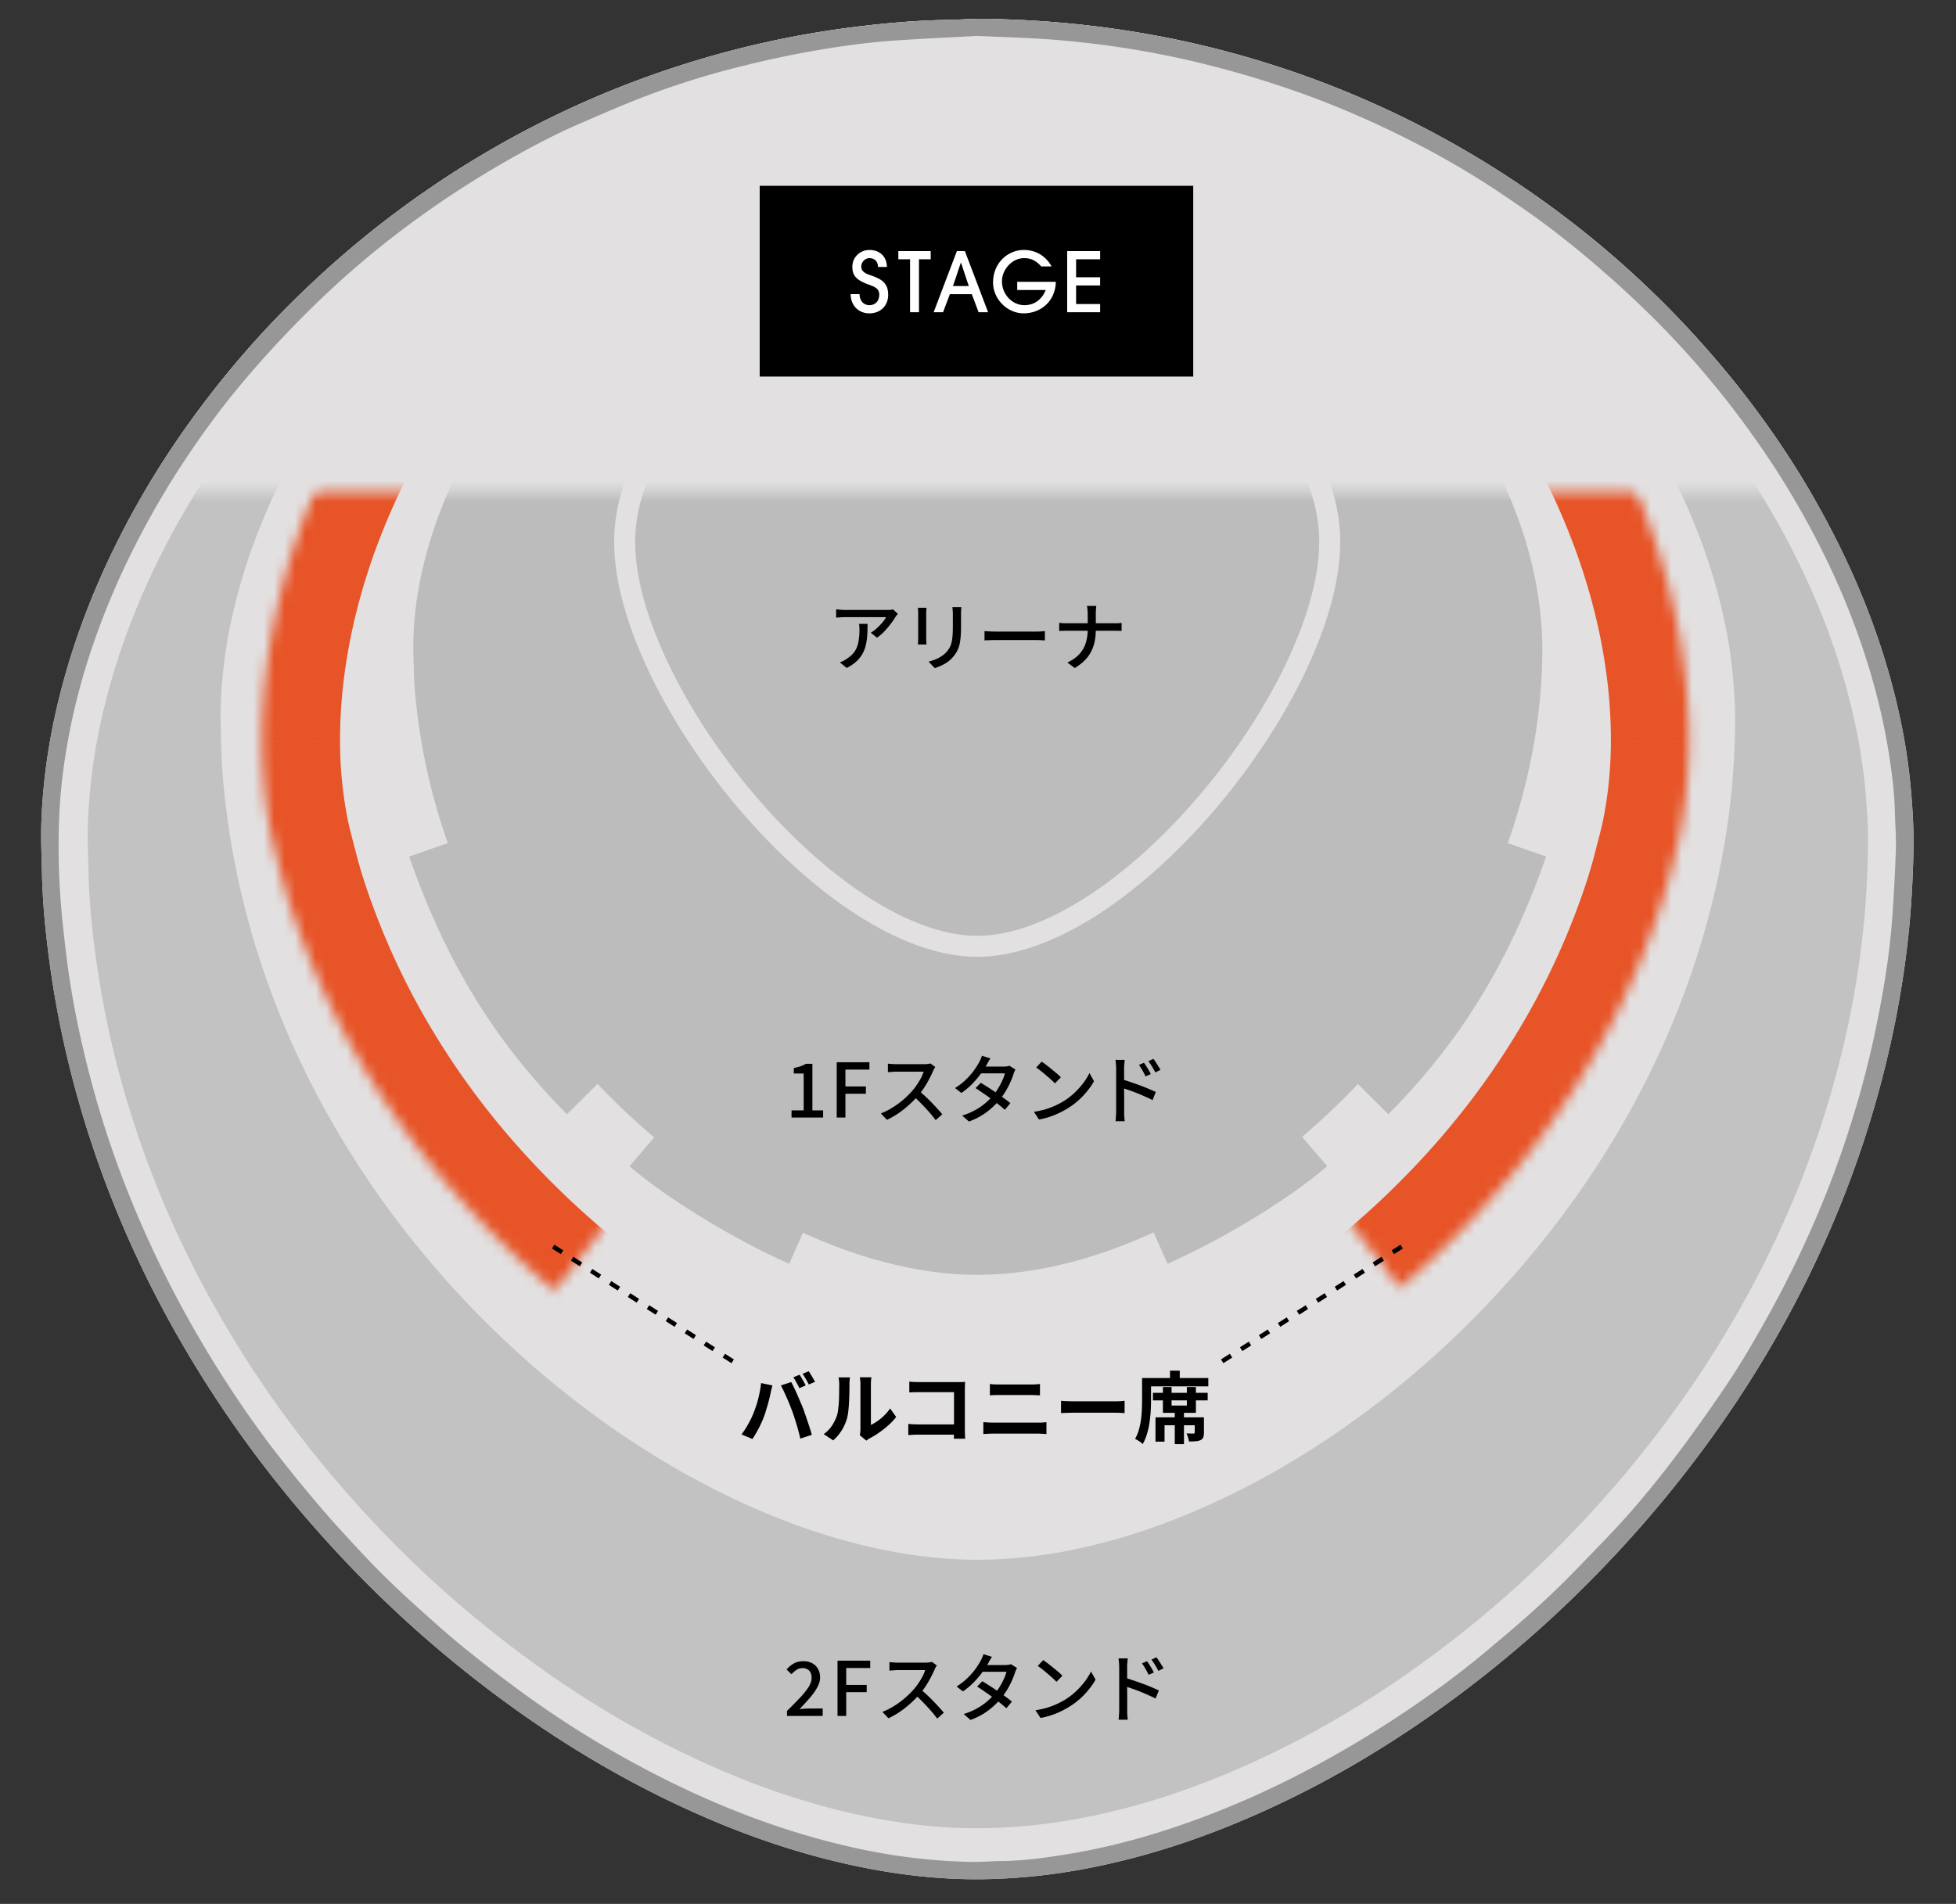 <svg xmlns="http://www.w3.org/2000/svg" width="189" height="184" fill="none"><rect width="100%" height="100%" fill="#333333" stroke="none"/><g clip-path="url(#a)"><path fill="#E2E0E1" d="M184.246 80.227c-1.45 50.882-40.236 96.609-89.87 100.957-49.633-4.348-88.419-50.075-89.868-100.957C10.306 36.59 42.424 5.07 94.377 2.46c51.952 2.609 84.071 34.13 89.869 77.766Z"/><path fill="#E2E0E1" d="M94.462 1.813c9.547.07 18.887 1.45 28.003 4.304a93.689 93.689 0 0 1 12.372 4.86 94.332 94.332 0 0 1 15.959 9.683 93.078 93.078 0 0 1 12.335 11.1c5.443 5.853 10.088 12.28 13.785 19.38 3.239 6.222 5.641 12.738 6.96 19.64.541 2.835.842 5.694.975 8.582.095 2.069.021 4.13-.08 6.188-.235 4.907-.903 9.766-1.931 14.57a100.005 100.005 0 0 1-5.953 18.604c-3.036 7.05-6.82 13.677-11.283 19.918a115.487 115.487 0 0 1-9.771 11.877 113.049 113.049 0 0 1-18.317 15.77c-4.064 2.801-8.294 5.313-12.725 7.483-6.212 3.044-12.662 5.406-19.464 6.743-3.152.618-6.33.991-9.546 1.083-4.77.14-9.457-.43-14.094-1.482-5.827-1.319-11.394-3.374-16.776-5.951-7.468-3.575-14.348-8.064-20.766-13.282a112.422 112.422 0 0 1-10.612-9.819c-4.542-4.783-8.675-9.896-12.329-15.392-5.2-7.821-9.362-16.155-12.321-25.081-1.897-5.72-3.277-11.56-4.088-17.534-.393-2.899-.681-5.805-.742-8.73-.035-1.594-.111-3.19-.058-4.78.124-3.726.628-7.41 1.466-11.045 1.12-4.88 2.78-9.576 4.888-14.115 3.015-6.49 6.855-12.456 11.357-18.002a91.722 91.722 0 0 1 8.532-9.132 94.266 94.266 0 0 1 19.101-13.87 92.795 92.795 0 0 1 15.659-6.817 92.464 92.464 0 0 1 17.125-3.903c3.12-.404 6.251-.687 9.4-.742.981-.019 1.959-.072 2.94-.109Zm-.082 1.659c-2.396.132-5.05.254-7.697.428-2.61.174-5.2.52-7.779.962a98.75 98.75 0 0 0-7.488 1.601 79.831 79.831 0 0 0-9.002 2.817c-2.175.83-4.31 1.762-6.445 2.69-2.344 1.017-4.603 2.214-6.825 3.472a94.196 94.196 0 0 0-10.675 7.063 88.876 88.876 0 0 0-6.78 5.739 101.185 101.185 0 0 0-4.167 4.15 99.877 99.877 0 0 0-3.65 4.054c-2.06 2.407-3.955 4.949-5.72 7.58a83.039 83.039 0 0 0-5.765 10.042 73.174 73.174 0 0 0-4 10.077 62.013 62.013 0 0 0-2.099 9.071 52.468 52.468 0 0 0-.6 6.59c-.09 3.15.043 6.294.37 9.428.183 1.747.38 3.496.642 5.232.497 3.298 1.205 6.553 2.05 9.777a95.78 95.78 0 0 0 3.512 10.714 103.64 103.64 0 0 0 4.905 10.628 108.594 108.594 0 0 0 5.295 8.901 98.26 98.26 0 0 0 5.065 7c.8 1.009 1.61 2.008 2.439 2.994a102.934 102.934 0 0 0 2.727 3.149c1.308 1.435 2.624 2.862 3.987 4.241a88.154 88.154 0 0 0 3.652 3.454c1.471 1.326 2.946 2.653 4.484 3.902a142.102 142.102 0 0 0 5.485 4.226 94.774 94.774 0 0 0 9.898 6.352c4.162 2.328 8.461 4.362 12.942 6.003 3.46 1.266 6.987 2.291 10.599 3.018a57.222 57.222 0 0 0 9.848 1.112c1.099.029 2.203-.069 3.305-.082 2.154-.026 4.275-.338 6.389-.684 4.289-.706 8.45-1.892 12.522-3.396a87.185 87.185 0 0 0 9.859-4.36 102.18 102.18 0 0 0 8.841-5.147c3.152-2.053 6.201-4.257 9.087-6.669 2.037-1.702 4.064-3.424 5.998-5.24 1.905-1.789 3.696-3.702 5.517-5.578 2.391-2.468 4.584-5.11 6.661-7.842 1.67-2.193 3.261-4.45 4.815-6.727 1.646-2.415 3.107-4.949 4.518-7.51a102.98 102.98 0 0 0 4.323-8.87 93.985 93.985 0 0 0 3.448-9.312 91.793 91.793 0 0 0 2.246-8.473c.809-3.821 1.474-7.666 1.739-11.569a178 178 0 0 0 .333-6.362c.037-1.203-.064-2.41-.093-3.615-.045-1.884-.277-3.75-.571-5.607-.636-4.05-1.701-7.99-3.096-11.848-1.689-4.669-3.858-9.105-6.395-13.365-1.643-2.758-3.464-5.398-5.406-7.959a87.184 87.184 0 0 0-7.692-8.814 100.009 100.009 0 0 0-4.93-4.595 96.611 96.611 0 0 0-5.068-4.157c-1.657-1.263-3.377-2.441-5.108-3.601-3.06-2.048-6.262-3.86-9.563-5.486-3.593-1.77-7.282-3.326-11.084-4.603a96.318 96.318 0 0 0-10.39-2.88 90.648 90.648 0 0 0-12.181-1.765c-2.32-.177-4.65-.232-7.234-.354l.002.003Z"/><path fill="#C2C2C2" fill-rule="evenodd" d="M121.138 9.82c-8.668-2.714-17.549-4.026-26.626-4.093-.295.01-.59.023-.885.036-.636.027-1.272.055-1.909.067-2.995.052-5.972.321-8.939.706a87.917 87.917 0 0 0-16.282 3.71 88.233 88.233 0 0 0-14.889 6.482 89.626 89.626 0 0 0-18.161 13.188 87.22 87.22 0 0 0-8.113 8.682c-4.281 5.274-7.931 10.947-10.798 17.117-2.005 4.316-3.583 8.78-4.648 13.421a54.846 54.846 0 0 0-1.394 10.502c-.038 1.14-.006 2.283.026 3.426.01.373.021.746.029 1.119.058 2.78.332 5.544.706 8.3a92.315 92.315 0 0 0 3.887 16.672c2.813 8.487 6.77 16.411 11.715 23.848 3.474 5.226 7.404 10.087 11.722 14.634a106.85 106.85 0 0 0 10.09 9.336c6.103 4.962 12.645 9.231 19.745 12.63 5.117 2.449 10.41 4.404 15.95 5.658 4.41 1 8.867 1.542 13.402 1.409a55.332 55.332 0 0 0 9.077-1.03c6.467-1.271 12.599-3.517 18.506-6.411 4.213-2.063 8.235-4.452 12.099-7.115a107.504 107.504 0 0 0 17.416-14.994 109.996 109.996 0 0 0 9.291-11.293c4.243-5.935 7.841-12.236 10.728-18.938a95.088 95.088 0 0 0 5.66-17.69c.977-4.567 1.613-9.188 1.836-13.853.096-1.957.166-3.917.076-5.884-.126-2.746-.412-5.465-.927-8.16-1.254-6.563-3.538-12.758-6.618-18.675-3.515-6.75-7.931-12.86-13.107-18.425a88.464 88.464 0 0 0-11.728-10.555 89.673 89.673 0 0 0-15.174-9.208 89.13 89.13 0 0 0-11.763-4.62Z" clip-rule="evenodd"/><path fill="#E2E0E1" fill-rule="evenodd" d="M117.163 8.771c-7.375-2.308-14.931-3.424-22.653-3.482l-.753.031c-.541.023-1.082.046-1.624.057-2.548.045-5.08.273-7.605.6a74.8 74.8 0 0 0-13.853 3.157 75.065 75.065 0 0 0-12.667 5.515 76.254 76.254 0 0 0-15.452 11.22 74.22 74.22 0 0 0-6.901 7.387c-3.643 4.486-6.748 9.313-9.187 14.562-1.706 3.672-3.048 7.47-3.955 11.419a46.663 46.663 0 0 0-1.186 8.934c-.032.97-.005 1.943.022 2.915.01.317.018.635.025.952.05 2.366.282 4.717.6 7.062a78.547 78.547 0 0 0 3.307 14.184c2.394 7.221 5.76 13.962 9.967 20.289 2.957 4.446 6.3 8.582 9.974 12.451a90.992 90.992 0 0 0 8.584 7.943c5.192 4.221 10.758 7.853 16.798 10.745 4.354 2.084 8.858 3.747 13.571 4.813 3.751.851 7.543 1.313 11.401 1.199a47.01 47.01 0 0 0 7.723-.876c5.502-1.081 10.719-2.992 15.745-5.455 3.584-1.755 7.006-3.787 10.294-6.053a91.42 91.42 0 0 0 14.816-12.756 93.564 93.564 0 0 0 7.905-9.608c3.61-5.049 6.671-10.41 9.127-16.113a80.919 80.919 0 0 0 4.816-15.05c.831-3.885 1.372-7.816 1.562-11.785.081-1.666.141-3.333.064-5.006-.107-2.337-.35-4.65-.789-6.943-1.066-5.583-3.009-10.854-5.63-15.888-2.99-5.743-6.748-10.941-11.151-15.676a75.271 75.271 0 0 0-9.978-8.98 76.282 76.282 0 0 0-12.91-7.833 75.86 75.86 0 0 0-10.007-3.931Z" clip-rule="evenodd"/><mask id="b" width="154" height="161" x="-33" y="-18" maskUnits="userSpaceOnUse" style="mask-type:alpha"><path fill="#D9D9D9" d="m47.898-17.72 72.484 56.004-80.364 104.013-72.484-56.003z"/></mask><g mask="url(#b)"><mask id="c" fill="#fff"><path fill-rule="evenodd" d="M105.777 1.39c-7.671-.582-15.25.034-22.753 1.714-.242.065-.483.132-.723.199-.52.144-1.04.288-1.563.42-2.46.616-4.866 1.407-7.24 2.292A74.47 74.47 0 0 0 60.77 12.19a74.741 74.741 0 0 0-11.046 8.195A75.915 75.915 0 0 0 37.26 34.74a73.88 73.88 0 0 0-5.033 8.716c-2.524 5.17-4.452 10.549-5.637 16.188-.83 3.945-1.278 7.93-1.27 11.963a46.46 46.46 0 0 0 .858 8.933c.187.948.432 1.885.677 2.822.08.306.16.611.238.917.58 2.284 1.334 4.512 2.17 6.715a78.172 78.172 0 0 0 6.394 13.013c3.945 6.465 8.725 12.247 14.227 17.438 3.867 3.648 8.038 6.908 12.471 9.834a90.404 90.404 0 0 0 10.111 5.775c5.984 2.927 12.199 5.198 18.708 6.646 4.69 1.042 9.432 1.643 14.243 1.618 3.83-.018 7.611-.422 11.328-1.399a46.886 46.886 0 0 0 7.293-2.586c5.093-2.285 9.724-5.311 14.044-8.829 3.082-2.508 5.944-5.248 8.624-8.184a91.08 91.08 0 0 0 11.503-15.703 92.943 92.943 0 0 0 5.507-11.095c2.367-5.708 4.131-11.595 5.231-17.678a80.487 80.487 0 0 0 1.288-15.679c-.067-3.956-.426-7.89-1.133-11.782-.296-1.633-.612-3.264-1.063-4.87-.629-2.241-1.385-4.43-2.325-6.556-2.29-5.175-5.359-9.85-9.032-14.144-4.191-4.898-9.003-9.095-14.338-12.697a75.002 75.002 0 0 0-11.695-6.467 75.96 75.96 0 0 0-14.283-4.696 75.469 75.469 0 0 0-10.589-1.563Z" clip-rule="evenodd"/></mask><path fill="#E75427" d="m83.024 3.104-1.647-7.356-.166.038-.165.044 1.978 7.274Zm22.753-1.714-.57 7.515h.001l.569-7.515ZM82.301 3.303 80.286-3.96l2.015 7.263Zm-1.563.42 1.83 7.312.01-.003-1.84-7.31Zm-7.24 2.292 2.63 7.063-2.63-7.063ZM60.77 12.19l3.915 6.441h.001l-3.916-6.441Zm-11.046 8.195L44.7 14.77l-.002.001 5.028 5.615ZM37.26 34.74 31 30.543l6.26 4.197Zm-5.033 8.716L39 46.762l-6.773-3.306ZM26.59 59.644l-7.377-1.55 7.377 1.55Zm-1.27 11.963 7.538-.01v-.005l-7.537.015Zm.858 8.933-7.395 1.456 7.395-1.456Zm.677 2.822 7.292-1.907-7.292 1.907Zm.238.917 7.306-1.853-.002-.006-7.304 1.86Zm2.17 6.715 7.047-2.674-7.048 2.674Zm6.394 13.013 6.435-3.925v-.001l-6.434 3.926Zm14.227 17.438-5.172 5.483 5.172-5.483Zm12.471 9.834 4.154-6.289-.001-.001-4.152 6.29Zm10.111 5.775-3.312 6.77 3.312-6.77Zm18.708 6.646-1.637 7.357.001.001 1.636-7.358Zm14.243 1.618-.035-7.537h-.004l.039 7.537Zm11.328-1.399-1.912-7.291-.005.001 1.917 7.29Zm7.293-2.586 3.083 6.878.003-.001-3.086-6.877Zm14.044-8.829-4.757-5.847-.002.002 4.759 5.845Zm8.624-8.184-5.568-5.081 5.568 5.081Zm11.503-15.703 6.518 3.785h.001l-6.519-3.785Zm5.507-11.095-6.962-2.887-.001.001 6.963 2.886Zm5.231-17.678 7.417 1.342v-.001l-7.417-1.34Zm1.288-15.679 7.537-.125v-.002l-7.537.127Zm-1.133-11.782-7.417 1.342.001.006 7.416-1.348Zm-1.063-4.87-7.257 2.036v.001l7.257-2.037Zm-2.325-6.556-6.893 3.05 6.893-3.05Zm-9.032-14.144 5.728-4.9-5.728 4.9Zm-14.338-12.697 4.218-6.247h-.001l-4.217 6.247Zm-11.695-6.467-3.043 6.896 3.043-6.896Zm-14.283-4.696 1.629-7.36h-.003l-1.626 7.36ZM84.67 10.459c6.82-1.527 13.653-2.076 20.537-1.554l1.14-15.031c-8.458-.641-16.784.042-24.97 1.874L84.67 10.46Zm-.355.107c.244-.068.466-.13.686-.189L81.046-4.17l-.76.21 4.03 14.526Zm-1.737.466c.626-.157 1.232-.326 1.737-.466L80.286-3.96c-.534.148-.967.268-1.388.373l3.68 14.62Zm-6.45 2.046c2.198-.819 4.327-1.514 6.44-2.043L78.909-3.59c-2.808.703-5.49 1.59-8.042 2.54l5.262 14.127Zm-11.44 5.552a66.922 66.922 0 0 1 11.44-5.552L70.866-1.049A82.004 82.004 0 0 0 56.855 5.75l7.832 12.88Zm-9.936 7.372a67.186 67.186 0 0 1 9.934-7.37l-7.83-12.883a82.273 82.273 0 0 0-12.157 9.02l10.053 11.233Zm-11.23 12.934a68.38 68.38 0 0 1 11.231-12.935L44.697 14.77A83.453 83.453 0 0 0 31 30.544l12.523 8.392ZM39 46.762a66.354 66.354 0 0 1 4.522-7.826l-12.523-8.392a81.414 81.414 0 0 0-5.546 9.605L39 46.762Zm-5.034 14.433c1.044-4.968 2.752-9.759 5.034-14.432l-13.546-6.614c-2.767 5.666-4.914 11.633-6.24 17.945l14.752 3.1Zm-1.108 10.397c-.007-3.46.377-6.92 1.108-10.398l-14.753-3.1c-.927 4.412-1.44 8.924-1.43 13.529l15.075-.031Zm.716 7.492a38.92 38.92 0 0 1-.716-7.486l-15.075.02c.005 3.457.32 6.925 1 10.378l14.79-2.912Zm.573 2.37c-.255-.974-.439-1.688-.574-2.371l-14.79 2.913c.239 1.213.545 2.374.78 3.273l14.584-3.814Zm.25.966c-.085-.334-.17-.663-.25-.965l-14.584 3.814c.08.31.155.591.225.87l14.61-3.72Zm1.913 5.9c-.775-2.042-1.426-3.981-1.911-5.894l-14.612 3.707c.673 2.654 1.532 5.171 2.428 7.535l14.095-5.349Zm5.781 11.761A70.66 70.66 0 0 1 36.31 88.32l-14.095 5.348a85.737 85.737 0 0 0 7.009 14.266l12.867-7.853Zm12.966 15.882c-5.05-4.765-9.395-10.03-12.965-15.881l-12.869 7.851c4.32 7.079 9.535 13.377 15.489 18.995l10.345-10.965Zm11.451 9.026c-4.098-2.706-7.925-5.699-11.451-9.026l-10.345 10.965c4.206 3.968 8.723 7.494 13.491 10.642l8.305-12.581Zm9.27 5.294a83.027 83.027 0 0 1-9.269-5.293l-8.307 12.579a97.915 97.915 0 0 0 10.952 6.255l6.624-13.541Zm17.032 6.059c-5.865-1.304-11.518-3.362-17.032-6.059l-6.624 13.541c6.455 3.158 13.23 5.643 20.383 7.233l3.273-14.715Zm12.568 1.439c-4.155.021-8.329-.497-12.57-1.439l-3.27 14.716c5.142 1.142 10.452 1.826 15.918 1.798l-.078-15.075Zm9.45-1.152c-2.99.786-6.124 1.136-9.446 1.152l.071 15.075c4.336-.021 8.765-.479 13.208-1.647l-3.833-14.58Zm6.127-2.174a39.326 39.326 0 0 1-6.122 2.173l3.824 14.582a54.344 54.344 0 0 0 8.464-2.999l-6.166-13.756Zm12.368-7.796c-3.918 3.19-7.993 5.833-12.371 7.797l6.172 13.754c5.808-2.606 10.994-6.015 15.717-9.861l-9.518-11.69Zm7.815-7.42c-2.452 2.687-5.045 5.166-7.813 7.418l9.514 11.694c3.397-2.764 6.527-5.765 9.435-8.951l-11.136-10.161Zm10.553-14.407a83.498 83.498 0 0 1-10.553 14.407l11.135 10.161a98.57 98.57 0 0 0 12.454-16.998l-13.036-7.57Zm5.062-10.196a85.464 85.464 0 0 1-5.062 10.197l13.037 7.569a100.733 100.733 0 0 0 5.951-11.993l-13.926-5.773Zm4.777-16.133c-1 5.528-2.606 10.898-4.776 16.132l13.925 5.774c2.563-6.181 4.484-12.586 5.685-19.223l-14.834-2.684Zm1.169-14.213c.079 4.764-.317 9.5-1.169 14.213l14.834 2.682a87.982 87.982 0 0 0 1.408-17.145l-15.073.25Zm-1.013-10.559c.628 3.454.952 6.977 1.013 10.562l15.073-.255c-.074-4.327-.467-8.672-1.254-13.003l-14.832 2.696Zm-.904-4.18c.348 1.24.613 2.574.903 4.174l14.834-2.684c-.302-1.666-.67-3.593-1.223-5.565l-14.514 4.074Zm-1.961-5.544c.771 1.742 1.411 3.584 1.961 5.542l14.514-4.07c-.708-2.527-1.579-5.062-2.689-7.571l-13.786 6.099Zm-7.866-12.294c3.26 3.81 5.91 7.873 7.866 12.294l13.786-6.099c-2.623-5.93-6.111-11.219-10.197-15.995l-11.455 9.8Zm-12.829-11.35c4.821 3.255 9.115 7.01 12.829 11.35l11.455-9.8c-4.668-5.455-10-10.095-15.848-14.044l-8.436 12.493Zm-10.52-5.818a67.424 67.424 0 0 1 10.521 5.818l8.434-12.495a82.504 82.504 0 0 0-12.87-7.115l-6.085 13.792Zm-12.868-4.233a68.454 68.454 0 0 1 12.868 4.233L133.691.753a83.487 83.487 0 0 0-15.696-5.16l-3.257 14.72Zm-9.53-1.407c3.209.244 6.385.713 9.533 1.408l3.251-14.72a83.042 83.042 0 0 0-11.646-1.72l-1.138 15.032Z" mask="url(#c)"/></g><mask id="d" width="154" height="161" x="68" y="-18" maskUnits="userSpaceOnUse" style="mask-type:alpha"><path fill="#D9D9D9" d="M141.191-17.719 68.708 38.284l80.363 104.013 72.484-56.003z"/></mask><g mask="url(#d)"><mask id="e" fill="#fff"><path fill-rule="evenodd" d="M82.735 1.39c7.67-.582 15.25.034 22.753 1.714.241.065.482.132.723.199.52.144 1.039.288 1.563.42 2.461.616 4.866 1.407 7.241 2.292a74.483 74.483 0 0 1 12.726 6.175 74.725 74.725 0 0 1 11.045 8.195 75.912 75.912 0 0 1 12.465 14.355 73.812 73.812 0 0 1 5.034 8.716c2.524 5.17 4.452 10.549 5.637 16.188.829 3.945 1.277 7.93 1.269 11.963a46.46 46.46 0 0 1-.857 8.933c-.187.948-.432 1.885-.677 2.822-.08.306-.16.611-.238.917-.58 2.284-1.334 4.512-2.17 6.715a78.095 78.095 0 0 1-6.395 13.013c-3.944 6.465-8.725 12.247-14.226 17.438-3.867 3.648-8.039 6.908-12.472 9.834a90.405 90.405 0 0 1-10.11 5.775c-5.985 2.927-12.199 5.198-18.708 6.646-4.691 1.042-9.433 1.643-14.244 1.618-3.83-.018-7.61-.422-11.327-1.399a46.877 46.877 0 0 1-7.293-2.586c-5.093-2.285-9.724-5.311-14.044-8.829a80.245 80.245 0 0 1-8.624-8.184 91.064 91.064 0 0 1-11.504-15.703 93.033 93.033 0 0 1-5.506-11.095c-2.367-5.708-4.131-11.595-5.231-17.678a80.472 80.472 0 0 1-1.289-15.679c.067-3.956.426-7.89 1.134-11.782.295-1.633.612-3.264 1.063-4.87.629-2.241 1.385-4.43 2.325-6.556 2.29-5.175 5.358-9.85 9.031-14.144 4.191-4.898 9.004-9.095 14.339-12.697a74.977 74.977 0 0 1 11.695-6.467 75.975 75.975 0 0 1 14.282-4.696 75.487 75.487 0 0 1 10.59-1.563Z" clip-rule="evenodd"/></mask><path fill="#E75427" d="m105.488 3.104 1.647-7.356.166.038.164.044-1.977 7.274ZM82.735 1.39l.57 7.515-.57-7.515Zm23.476 1.913 2.015-7.263-2.015 7.263Zm1.563.42-1.831 7.312-.009-.003 1.84-7.31Zm7.241 2.292-2.631 7.063 2.631-7.063Zm12.726 6.175-3.915 6.441h-.001l3.916-6.441Zm11.045 8.195 5.027-5.616.001.001-5.028 5.615Zm12.465 14.355 6.261-4.197h.001l-6.262 4.197Zm5.034 8.716-6.773 3.306 6.773-3.306Zm5.637 16.188 7.376-1.55-7.376 1.55Zm1.269 11.963-7.537-.01v-.005l7.537.015Zm-.857 8.933 7.395 1.456-7.395-1.456Zm-.677 2.822-7.292-1.907 7.292 1.907Zm-.238.917-7.306-1.853.002-.006 7.304 1.86Zm-2.17 6.715-7.047-2.674 7.047 2.674Zm-6.395 13.013-6.434-3.925v-.001l6.434 3.926Zm-14.226 17.438 5.172 5.483-5.172-5.483Zm-12.472 9.834-4.153-6.289.001-.001 4.152 6.29Zm-10.11 5.775 3.312 6.77-3.312-6.77ZM97.338 143.7l1.636 7.357v.001l-1.636-7.358Zm-14.244 1.618.036-7.537h.003l-.039 7.537Zm-11.327-1.399 1.912-7.291.004.001-1.916 7.29Zm-7.293-2.586-3.083 6.878-.003-.001 3.086-6.877Zm-14.044-8.829 4.756-5.847.002.002-4.758 5.845Zm-8.624-8.184 5.568-5.081-5.568 5.081Zm-11.504-15.703-6.518 3.785 6.518-3.785Zm-5.506-11.095 6.962-2.887v.001l-6.962 2.886Zm-5.231-17.678-7.417 1.342v-.001l7.417-1.34Zm-1.289-15.679-7.536-.125v-.002l7.536.127Zm1.134-11.782 7.417 1.342-.001.006-7.416-1.348Zm1.063-4.87 7.257 2.036v.001l-7.257-2.037Zm2.325-6.556 6.893 3.05-6.893-3.05Zm9.031-14.144-5.727-4.9 5.727 4.9Zm14.339-12.697L41.95 7.869h.001l4.217 6.247Zm11.695-6.467 3.043 6.896-3.043-6.896Zm14.282-4.696-1.629-7.36h.004l1.625 7.36Zm31.696 7.506c-6.82-1.527-13.652-2.076-20.536-1.554l-1.14-15.031c8.457-.641 16.784.042 24.97 1.874l-3.294 14.711Zm.355.107c-.243-.068-.466-.13-.685-.189l3.954-14.547.761.21-4.03 14.526Zm1.738.466c-.626-.157-1.232-.326-1.738-.466l4.03-14.526c.534.148.966.268 1.387.373l-3.679 14.62Zm6.45 2.046c-2.198-.819-4.327-1.514-6.441-2.043l3.661-14.624c2.808.703 5.49 1.59 8.041 2.54l-5.261 14.127Zm11.441 5.552a66.928 66.928 0 0 0-11.441-5.552l5.261-14.127a81.998 81.998 0 0 1 14.012 6.799l-7.832 12.88Zm9.935 7.372a67.23 67.23 0 0 0-9.934-7.37l7.829-12.883a82.271 82.271 0 0 1 12.158 9.02L133.76 26.002Zm11.23 12.934a68.392 68.392 0 0 0-11.231-12.935l10.055-11.231a83.428 83.428 0 0 1 13.698 15.774l-12.522 8.392Zm4.522 7.826a66.425 66.425 0 0 0-4.522-7.826l12.523-8.392a81.48 81.48 0 0 1 5.545 9.605l-13.546 6.613Zm5.034 14.433c-1.044-4.968-2.752-9.759-5.034-14.432l13.546-6.614c2.767 5.666 4.913 11.633 6.24 17.945l-14.752 3.1Zm1.108 10.397c.007-3.46-.377-6.92-1.108-10.398l14.752-3.1c.928 4.412 1.44 8.924 1.43 13.529l-15.074-.031Zm-.716 7.492c.48-2.439.712-4.934.716-7.486l15.074.02a53.94 53.94 0 0 1-.999 10.378l-14.791-2.912Zm-.573 2.37c.254-.974.439-1.688.573-2.371l14.791 2.913c-.239 1.213-.545 2.374-.78 3.273l-14.584-3.814Zm-.25.966c.084-.334.171-.663.25-.965l14.584 3.814c-.081.31-.155.591-.226.87l-14.608-3.72Zm-1.913 5.9c.775-2.042 1.426-3.981 1.911-5.894l14.612 3.707c-.674 2.654-1.532 5.171-2.429 7.535l-14.094-5.349Zm-5.782 11.761a70.638 70.638 0 0 0 5.782-11.761l14.094 5.348a85.667 85.667 0 0 1-7.008 14.266l-12.868-7.853Zm-12.965 15.882c5.05-4.765 9.395-10.03 12.965-15.881l12.868 7.851c-4.318 7.079-9.534 13.377-15.488 18.995l-10.345-10.965Zm-11.451 9.026c4.098-2.706 7.924-5.699 11.451-9.026l10.345 10.965c-4.206 3.968-8.723 7.494-13.491 10.642l-8.305-12.581Zm-9.271 5.294a83.008 83.008 0 0 0 9.27-5.293l8.307 12.579a97.88 97.88 0 0 1-10.952 6.255l-6.625-13.541Zm-17.03 6.059c5.863-1.304 11.517-3.362 17.03-6.059l6.625 13.541c-6.455 3.158-13.231 5.643-20.384 7.233l-3.272-14.715Zm-12.57 1.439c4.155.021 8.33-.497 12.57-1.439l3.27 14.716c-5.142 1.142-10.45 1.826-15.917 1.798l.077-15.075Zm-9.45-1.152c2.99.786 6.124 1.136 9.447 1.152l-.071 15.075c-4.337-.021-8.765-.479-13.208-1.647l3.832-14.58Zm-6.126-2.174c2.008.9 4.043 1.628 6.122 2.173l-3.824 14.582a54.343 54.343 0 0 1-8.464-2.999l6.166-13.756Zm-12.369-7.796c3.918 3.19 7.994 5.833 12.372 7.797l-6.172 13.754c-5.808-2.606-10.994-6.015-15.717-9.861l9.517-11.69Zm-7.814-7.42a72.63 72.63 0 0 0 7.812 7.418l-9.513 11.694a87.8 87.8 0 0 1-9.435-8.951l11.136-10.161Zm-10.553-14.407a83.5 83.5 0 0 0 10.553 14.407L36.238 129.4a98.572 98.572 0 0 1-12.454-16.998l13.037-7.57Zm-5.063-10.196a85.512 85.512 0 0 0 5.063 10.197l-13.037 7.569a100.57 100.57 0 0 1-5.951-11.993l13.925-5.773Zm-4.776-16.133c1 5.528 2.606 10.898 4.776 16.132l-13.925 5.774c-2.563-6.181-4.485-12.586-5.685-19.223l14.834-2.684Zm-1.17-14.213c-.078 4.764.318 9.5 1.17 14.213l-14.835 2.682A88.005 88.005 0 0 1 10.74 64.04l15.073.25Zm1.014-10.559c-.628 3.454-.953 6.977-1.013 10.562l-15.073-.255c.073-4.327.467-8.672 1.254-13.003l14.832 2.696Zm.904-4.18c-.349 1.24-.614 2.574-.903 4.174L11.993 51.04c.301-1.666.67-3.593 1.223-5.565L27.73 49.55Zm1.961-5.544c-.77 1.742-1.412 3.584-1.96 5.542l-14.516-4.07c.709-2.527 1.58-5.062 2.69-7.571l13.786 6.099Zm7.866-12.294c-3.26 3.81-5.91 7.873-7.866 12.294l-13.786-6.099c2.623-5.93 6.111-11.219 10.197-15.995l11.455 9.8Zm12.829-11.35c-4.822 3.255-9.115 7.01-12.83 11.35l-11.454-9.8c4.668-5.455 10-10.095 15.848-14.044l8.436 12.493Zm10.52-5.818a67.437 67.437 0 0 0-10.521 5.818L41.95 7.868A82.513 82.513 0 0 1 54.821.753l6.085 13.792Zm12.868-4.233a68.426 68.426 0 0 0-12.868 4.233L54.82.753a83.512 83.512 0 0 1 15.696-5.16l3.258 14.72Zm9.53-1.407c-3.21.244-6.385.713-9.534 1.408l-3.25-14.72a83.024 83.024 0 0 1 11.646-1.72l1.138 15.032Z" mask="url(#e)"/></g><path fill="#BCBCBC" fill-rule="evenodd" d="M111.386 17.377c-5.497-1.721-11.13-2.553-16.886-2.596l-.561.023c-.404.018-.807.035-1.21.043-1.9.033-3.788.204-5.67.447a55.758 55.758 0 0 0-10.326 2.354 55.96 55.96 0 0 0-9.442 4.11 56.84 56.84 0 0 0-11.518 8.364 55.301 55.301 0 0 0-5.145 5.506c-2.715 3.344-5.03 6.942-6.848 10.855-1.271 2.738-2.272 5.569-2.947 8.512a34.783 34.783 0 0 0-.885 6.66c-.024.723-.003 1.448.017 2.172l.018.71c.037 1.764.21 3.516.448 5.264a58.547 58.547 0 0 0 2.465 10.573c1.785 5.383 4.294 10.408 7.43 15.124 2.203 3.314 4.695 6.397 7.434 9.281a67.766 67.766 0 0 0 6.399 5.921c3.87 3.146 8.019 5.853 12.521 8.009 3.246 1.554 6.603 2.793 10.116 3.588 2.796.634 5.623.979 8.499.894 1.939-.056 3.856-.28 5.757-.653 4.101-.806 7.99-2.231 11.736-4.066a60.095 60.095 0 0 0 7.673-4.512 68.215 68.215 0 0 0 11.045-9.509 69.682 69.682 0 0 0 5.892-7.162 64.367 64.367 0 0 0 6.803-12.01 60.241 60.241 0 0 0 3.59-11.219 54.404 54.404 0 0 0 1.165-8.785c.06-1.242.105-2.484.048-3.732a36.506 36.506 0 0 0-.588-5.175c-.795-4.162-2.244-8.09-4.197-11.843-2.229-4.281-5.03-8.156-8.312-11.685a56.888 56.888 0 0 0-17.061-12.533 56.591 56.591 0 0 0-7.46-2.93Z" clip-rule="evenodd"/><path fill="#BCBCBC" stroke="#E2E0E1" stroke-width="2.029" d="M128.485 52.39c0 3.526-1.194 7.742-3.279 12.125-2.079 4.37-5.012 8.841-8.411 12.859-3.4 4.018-7.245 7.557-11.135 10.083-3.902 2.534-7.77 4-11.238 4s-7.337-1.466-11.239-4c-3.89-2.526-7.734-6.065-11.135-10.083-3.399-4.017-6.332-8.488-8.41-12.859-2.085-4.383-3.28-8.6-3.28-12.125 0-6.994 4.73-13.484 11.503-18.286 6.754-4.788 15.322-7.73 22.56-7.73 7.239 0 15.807 2.942 22.562 7.73 6.772 4.802 11.502 11.292 11.502 18.286Z"/><mask id="f" width="189" height="51" x="0" y="-3" maskUnits="userSpaceOnUse" style="mask-type:alpha"><path fill="#E2E0E1" d="M.492-2.898h188v50.443h-188z"/></mask><g mask="url(#f)"><path fill="#E2E0E1" fill-rule="evenodd" d="M122.465 6.125c-9.116-2.854-18.456-4.233-28.003-4.305l-.93.039c-.67.028-1.338.057-2.008.07-3.15.055-6.28.338-9.401.742a92.464 92.464 0 0 0-17.125 3.903 92.796 92.796 0 0 0-15.659 6.817 94.266 94.266 0 0 0-19.1 13.87 91.733 91.733 0 0 0-8.533 9.131c-4.502 5.547-8.342 11.513-11.357 18.002-2.108 4.54-3.768 9.235-4.888 14.116a57.683 57.683 0 0 0-1.466 11.045c-.04 1.199-.006 2.401.027 3.603.011.392.022.784.03 1.177.062 2.925.35 5.831.743 8.73.811 5.974 2.19 11.814 4.088 17.534 2.96 8.926 7.12 17.26 12.321 25.081 3.654 5.496 7.787 10.609 12.33 15.392a112.279 112.279 0 0 0 10.61 9.818c6.419 5.219 13.3 9.708 20.767 13.283 5.382 2.577 10.95 4.632 16.776 5.951 4.637 1.051 9.324 1.622 14.094 1.482a58.171 58.171 0 0 0 9.546-1.083c6.802-1.337 13.252-3.699 19.464-6.743 4.431-2.17 8.661-4.683 12.725-7.483a113.098 113.098 0 0 0 18.317-15.77 115.594 115.594 0 0 0 9.771-11.877c4.463-6.241 8.247-12.868 11.283-19.918a100.005 100.005 0 0 0 5.953-18.604c1.028-4.804 1.696-9.663 1.931-14.57.101-2.058.175-4.12.08-6.188-.133-2.888-.434-5.747-.975-8.583-1.319-6.901-3.721-13.417-6.96-19.64-3.697-7.1-8.342-13.526-13.785-19.379a93.07 93.07 0 0 0-12.335-11.1 94.326 94.326 0 0 0-15.959-9.684 93.693 93.693 0 0 0-12.372-4.86Z" clip-rule="evenodd"/></g><path fill="#979797" d="M94.462 1.813c9.547.07 18.887 1.45 28.003 4.304a93.689 93.689 0 0 1 12.372 4.86 94.332 94.332 0 0 1 15.959 9.683 93.078 93.078 0 0 1 12.335 11.1c5.443 5.853 10.088 12.28 13.785 19.38 3.239 6.222 5.641 12.738 6.96 19.64.541 2.835.842 5.694.975 8.582.095 2.069.021 4.13-.08 6.188-.235 4.907-.903 9.766-1.931 14.57a100.005 100.005 0 0 1-5.953 18.604c-3.036 7.05-6.82 13.677-11.283 19.918a115.487 115.487 0 0 1-9.771 11.877 113.049 113.049 0 0 1-18.317 15.77c-4.064 2.801-8.294 5.313-12.725 7.483-6.212 3.044-12.662 5.406-19.464 6.743-3.152.618-6.33.991-9.546 1.083-4.77.14-9.457-.43-14.094-1.482-5.827-1.319-11.394-3.374-16.776-5.951-7.468-3.575-14.348-8.064-20.766-13.282a112.422 112.422 0 0 1-10.612-9.819c-4.542-4.783-8.675-9.896-12.329-15.392-5.2-7.821-9.362-16.155-12.321-25.081-1.897-5.72-3.277-11.56-4.088-17.534-.393-2.899-.681-5.805-.742-8.73-.035-1.594-.111-3.19-.058-4.78.124-3.726.628-7.41 1.466-11.045 1.12-4.88 2.78-9.576 4.888-14.115 3.015-6.49 6.855-12.456 11.357-18.002a91.722 91.722 0 0 1 8.532-9.132 94.266 94.266 0 0 1 19.101-13.87 92.795 92.795 0 0 1 15.659-6.817 92.464 92.464 0 0 1 17.125-3.903c3.12-.404 6.251-.687 9.4-.742.981-.019 1.959-.072 2.94-.109Zm-.082 1.659c-2.396.132-5.05.254-7.697.428-2.61.174-5.2.52-7.779.962a98.75 98.75 0 0 0-7.488 1.601 79.831 79.831 0 0 0-9.002 2.817c-2.175.83-4.31 1.762-6.445 2.69-2.344 1.017-4.603 2.214-6.825 3.472a94.196 94.196 0 0 0-10.675 7.063 88.876 88.876 0 0 0-6.78 5.739 101.185 101.185 0 0 0-4.167 4.15 99.877 99.877 0 0 0-3.65 4.054c-2.06 2.407-3.955 4.949-5.72 7.58a83.039 83.039 0 0 0-5.765 10.042 73.174 73.174 0 0 0-4 10.077 62.013 62.013 0 0 0-2.099 9.071 52.468 52.468 0 0 0-.6 6.59c-.09 3.15.043 6.294.37 9.428.183 1.747.38 3.496.642 5.232.497 3.298 1.205 6.553 2.05 9.777a95.78 95.78 0 0 0 3.512 10.714 103.64 103.64 0 0 0 4.905 10.628 108.594 108.594 0 0 0 5.295 8.901 98.26 98.26 0 0 0 5.065 7c.8 1.009 1.61 2.008 2.439 2.994a102.934 102.934 0 0 0 2.727 3.149c1.308 1.435 2.624 2.862 3.987 4.241a88.154 88.154 0 0 0 3.652 3.454c1.471 1.326 2.946 2.653 4.484 3.902a142.102 142.102 0 0 0 5.485 4.226 94.774 94.774 0 0 0 9.898 6.352c4.162 2.328 8.461 4.362 12.942 6.003 3.46 1.266 6.987 2.291 10.599 3.018a57.222 57.222 0 0 0 9.848 1.112c1.099.029 2.203-.069 3.305-.082 2.154-.026 4.275-.338 6.389-.684 4.289-.706 8.45-1.892 12.522-3.396a87.185 87.185 0 0 0 9.859-4.36 102.18 102.18 0 0 0 8.841-5.147c3.152-2.053 6.201-4.257 9.087-6.669 2.037-1.702 4.064-3.424 5.998-5.24 1.905-1.789 3.696-3.702 5.517-5.578 2.391-2.468 4.584-5.11 6.661-7.842 1.67-2.193 3.261-4.45 4.815-6.727 1.646-2.415 3.107-4.949 4.518-7.51a102.98 102.98 0 0 0 4.323-8.87 93.985 93.985 0 0 0 3.448-9.312 91.793 91.793 0 0 0 2.246-8.473c.809-3.821 1.474-7.666 1.739-11.569a178 178 0 0 0 .333-6.362c.037-1.203-.064-2.41-.093-3.615-.045-1.884-.277-3.75-.571-5.607-.636-4.05-1.701-7.99-3.096-11.848-1.689-4.669-3.858-9.105-6.395-13.365-1.643-2.758-3.464-5.398-5.406-7.959a87.184 87.184 0 0 0-7.692-8.814 100.009 100.009 0 0 0-4.93-4.595 96.611 96.611 0 0 0-5.068-4.157c-1.657-1.263-3.377-2.441-5.108-3.601-3.06-2.048-6.262-3.86-9.563-5.486-3.593-1.77-7.282-3.326-11.084-4.603a96.318 96.318 0 0 0-10.39-2.88 90.648 90.648 0 0 0-12.181-1.765c-2.32-.177-4.65-.232-7.234-.354l.002.003Z"/><path stroke="#000" stroke-width=".435" d="m53.453 120.477.855.546M55.285 121.648l.855.547M57.117 122.82l.855.547M58.95 123.992l.854.547M60.781 125.164l.855.547M62.613 126.328l.855.547M64.445 127.5l.855.546M66.277 128.672l.855.546M68.11 129.844l.854.546M69.941 131.016l.855.546M135.438 120.477l-.855.546M133.605 121.648l-.854.547M131.773 122.82l-.854.547M129.941 123.992l-.855.547M128.109 125.164l-.855.547M126.277 126.328l-.855.547M124.445 127.5l-.855.546M122.613 128.672l-.855.546M120.781 129.844l-.855.546M118.949 131.016l-.855.546"/><path stroke="#BCBCBC" stroke-width="4.928" d="M41.86 81.969c3.494 9.996 8.06 17.316 14.671 23.978M147.07 81.969c-3.494 9.996-8.06 17.316-14.671 23.978M62.43 110.836c3.575 3.071 9.783 6.817 14.824 9.049M126.641 110.836c-3.576 3.071-9.784 6.817-14.824 9.049"/><path fill="#000" d="M73.406 17.96h41.891v18.436h-41.89V17.961Z"/><path fill="#fff" d="M85.701 25.8h-.861c0-.535-.344-.855-.83-.855-.415 0-.79.376-.79.806 0 .415.28.655.854.838 1.276.407 1.747.886 1.747 1.907 0 1.07-.766 1.788-1.811 1.788-1.053 0-1.803-.75-1.82-1.86h.862c.008.639.383 1.07.958 1.07.574 0 .95-.415.95-.998 0-.43-.192-.702-.823-.917-1.46-.495-1.779-.974-1.779-1.812 0-.901.742-1.611 1.652-1.611.973 0 1.675.614 1.691 1.643Zm3.096 4.372h-.861v-5.115h-1.133v-.79h3.127v.79h-1.133v5.115Zm6.678 0h-.918l-.654-1.74H91.78l-.654 1.74h-.91l2.243-5.905h.773l2.243 5.905Zm-1.867-2.53-.75-2.258h-.017l-.757 2.258h1.523Zm7.434.384H98.29v-.79h3.734c-.056 1.962-1.54 3.048-3.112 3.048-1.596 0-2.96-1.389-2.96-2.985 0-1.915 1.468-3.143 2.96-3.143 1.133 0 2.106.534 2.705 1.595h-1.005c-.503-.574-1.006-.806-1.66-.806-1.15 0-2.138 1.086-2.138 2.25 0 1.245.98 2.299 2.17 2.299.933 0 1.683-.519 2.058-1.468Zm5.259 2.146h-3.184v-5.905h3.184v.79h-2.322v1.74h2.322v.79h-2.322v1.795h2.322v.79Z"/><path fill="#000" d="M76.046 165.836v-.486c.497-.488.922-.92 1.275-1.297a6.84 6.84 0 0 0 .819-1.029c.188-.309.283-.599.283-.87 0-.193-.034-.36-.102-.5a.694.694 0 0 0-.297-.326.973.973 0 0 0-.5-.116.98.98 0 0 0-.573.181 2.591 2.591 0 0 0-.478.413l-.471-.464c.227-.251.466-.446.718-.587.255-.14.56-.21.913-.21.323 0 .606.065.848.196.241.13.427.314.558.551.135.232.203.505.203.819 0 .314-.09.633-.269.956-.174.324-.41.66-.71 1.008s-.635.715-1.007 1.101c.14-.014.287-.026.442-.036.16-.014.304-.022.435-.022h1.362v.718h-3.45Zm4.88 0v-5.341h3.16v.71h-2.32v1.63h1.979v.703h-1.979v2.298h-.84Zm9.598-4.878a1.14 1.14 0 0 0-.109.167 1.602 1.602 0 0 0-.101.21 12.18 12.18 0 0 1-.377.776c-.145.285-.312.57-.5.855-.184.28-.377.536-.58.768-.266.305-.56.602-.884.892-.32.29-.657.558-1.015.804a8.143 8.143 0 0 1-1.109.631l-.587-.616a6.935 6.935 0 0 0 1.13-.573 8.084 8.084 0 0 0 1.023-.746c.314-.271.59-.539.826-.805.164-.184.324-.386.478-.609.155-.227.293-.454.413-.681.121-.227.208-.435.261-.623h-2.659c-.092 0-.194.005-.305.014a4.883 4.883 0 0 0-.297.022c-.087.005-.15.007-.189.007v-.819l.218.022c.096.005.198.012.304.022.107.005.196.007.269.007h2.688c.136 0 .259-.007.37-.022a1.53 1.53 0 0 0 .26-.051l.472.348Zm-1.573 2.298a15.326 15.326 0 0 1 1.232 1.152c.203.208.392.408.566.602.178.193.328.365.449.514l-.638.566a11.874 11.874 0 0 0-.616-.761 18.54 18.54 0 0 0-.74-.798 14.36 14.36 0 0 0-.782-.753l.53-.522Zm5.965-.776c.227.136.471.288.732.457.26.164.522.338.783.522.26.179.507.352.739.522.237.169.44.326.609.471l-.537.637a18.535 18.535 0 0 0-1.334-1.065c-.26-.193-.521-.377-.782-.551a22.682 22.682 0 0 0-.71-.478l.5-.515Zm3.356-1.282a2.242 2.242 0 0 0-.196.449 7 7 0 0 1-.297.768c-.121.28-.269.565-.442.855-.17.285-.36.561-.573.827-.333.41-.744.804-1.232 1.181-.483.372-1.068.688-1.754.949l-.66-.579a6.292 6.292 0 0 0 1.262-.53 6.1 6.1 0 0 0 .985-.674 6.78 6.78 0 0 0 .747-.746c.178-.213.343-.445.493-.696.154-.251.287-.502.398-.754.116-.251.198-.478.247-.681h-2.588l.276-.652h2.203c.101 0 .2-.007.297-.022.097-.014.179-.034.246-.058l.588.363Zm-2.421-1.073a5.293 5.293 0 0 0-.377.645 8.772 8.772 0 0 1-.594.891c-.237.324-.51.643-.82.957a7.5 7.5 0 0 1-1.014.848l-.616-.478c.42-.261.78-.541 1.08-.841.304-.3.558-.592.76-.877.204-.285.363-.536.48-.754.043-.072.091-.171.144-.297.058-.13.102-.249.13-.355l.827.261Zm4.95.312c.13.087.28.195.449.326a28.549 28.549 0 0 1 1.022.826c.16.135.288.256.384.362l-.572.587a7.405 7.405 0 0 0-.363-.348c-.149-.14-.311-.282-.485-.427a9.92 9.92 0 0 0-.508-.421 7.588 7.588 0 0 0-.456-.34l.529-.565Zm-.747 4.848a8.722 8.722 0 0 0 1.124-.246c.343-.107.657-.225.942-.355.29-.136.551-.273.783-.414a6.302 6.302 0 0 0 1.065-.818 7.51 7.51 0 0 0 .862-.957c.247-.329.443-.648.588-.957l.442.79a6.428 6.428 0 0 1-.645.942 7.316 7.316 0 0 1-1.899 1.682c-.242.15-.508.294-.797.435a7.51 7.51 0 0 1-.928.376 7.369 7.369 0 0 1-1.051.269l-.486-.747Zm10.777-4.74c.068.092.143.203.225.334a7.384 7.384 0 0 1 .435.761l-.507.224a4.91 4.91 0 0 0-.196-.391 10.146 10.146 0 0 0-.21-.37 4.891 4.891 0 0 0-.232-.348l.485-.21Zm.914-.377c.067.087.142.194.224.319.082.126.165.256.247.392.082.13.152.248.21.355l-.5.246a5.246 5.246 0 0 0-.21-.391 5.626 5.626 0 0 0-.218-.355 8.301 8.301 0 0 0-.239-.341l.486-.225Zm-3.602 5.103v-4.189a4.38 4.38 0 0 0-.022-.399 4.233 4.233 0 0 0-.044-.413h.892l-.036.398a4.024 4.024 0 0 0-.022.414V163.386c.005.29.007.566.007.826v1.334c.005.111.012.225.022.341.014.116.024.22.029.311h-.884c.014-.13.026-.282.036-.456.014-.174.022-.331.022-.471Zm.608-3.11c.237.068.5.153.79.254.295.097.592.201.892.312.304.111.589.224.855.34.271.112.5.213.688.305l-.318.783a10.626 10.626 0 0 0-.689-.327 18.228 18.228 0 0 0-1.551-.623 22.255 22.255 0 0 0-.667-.225v-.819ZM76.483 108v-.689h1.174v-3.565h-.956v-.529a4.96 4.96 0 0 0 .652-.167c.188-.068.36-.147.515-.239h.63v4.5h1.036V108h-3.05Zm4.365 0v-5.341h3.16v.71H81.69V105h1.979v.703h-1.979V108h-.84Zm9.527-4.878a1.14 1.14 0 0 0-.11.167 1.587 1.587 0 0 0-.1.21c-.102.232-.228.491-.377.776-.145.285-.312.57-.5.855-.184.28-.377.536-.58.768-.266.305-.56.602-.885.892-.318.29-.657.558-1.014.804a8.15 8.15 0 0 1-1.109.631l-.587-.616a6.943 6.943 0 0 0 1.13-.573 8.092 8.092 0 0 0 1.023-.746c.313-.271.589-.539.826-.805.164-.183.323-.386.478-.609.155-.227.292-.454.413-.681.12-.227.208-.435.261-.623h-2.66c-.092 0-.193.005-.304.014a4.88 4.88 0 0 0-.297.022c-.087.005-.15.007-.189.007v-.819l.218.022c.096.005.198.012.304.022.106.005.196.007.268.007h2.689c.135 0 .258-.007.37-.022.11-.014.198-.031.26-.05l.472.347Zm-1.573 2.298a15.262 15.262 0 0 1 1.232 1.152c.203.208.391.409.565.602.18.193.329.365.45.514l-.638.566a11.877 11.877 0 0 0-.616-.761 18.54 18.54 0 0 0-.74-.798 14.36 14.36 0 0 0-.782-.753l.529-.522Zm5.965-.776c.227.136.47.288.732.457.26.164.521.338.782.522.261.179.508.353.74.522.236.169.44.326.608.471l-.536.638a18.541 18.541 0 0 0-1.334-1.066c-.26-.193-.521-.377-.782-.551a24.442 24.442 0 0 0-.71-.478l.5-.515Zm3.355-1.282a2.242 2.242 0 0 0-.195.449 7 7 0 0 1-.298.768c-.12.28-.268.565-.442.855-.169.285-.36.561-.572.827a7.44 7.44 0 0 1-1.232 1.181c-.483.372-1.068.688-1.754.949l-.66-.579a6.292 6.292 0 0 0 1.261-.53c.372-.207.7-.432.986-.674.285-.246.534-.495.747-.746a5.33 5.33 0 0 0 .492-.696c.155-.251.288-.502.399-.754.116-.251.198-.478.246-.681h-2.587l.275-.652h2.204c.101 0 .2-.007.297-.022a1.3 1.3 0 0 0 .246-.058l.587.363Zm-2.42-1.073a5.336 5.336 0 0 0-.218.348c-.067.125-.12.225-.16.297a8.757 8.757 0 0 1-.594.891c-.236.324-.51.643-.819.957a7.5 7.5 0 0 1-1.014.848l-.616-.478c.42-.261.78-.541 1.08-.841.304-.3.558-.592.76-.877.204-.285.363-.536.479-.754a2.4 2.4 0 0 0 .145-.297 2.51 2.51 0 0 0 .13-.355l.826.261Zm4.95.312c.13.087.28.195.449.326.169.125.341.261.514.406.179.145.348.285.508.42a4.3 4.3 0 0 1 .384.362l-.573.587a6.545 6.545 0 0 0-.362-.347c-.15-.141-.312-.283-.486-.428a9.382 9.382 0 0 0-.507-.42 7.232 7.232 0 0 0-.456-.341l.529-.565Zm-.747 4.848c.406-.063.78-.145 1.123-.246.343-.107.658-.225.943-.355.29-.136.55-.273.782-.413.387-.237.742-.51 1.066-.819.328-.31.616-.629.862-.957.247-.329.442-.648.587-.957l.442.79a6.428 6.428 0 0 1-.645.942 7.856 7.856 0 0 1-.855.906 7.326 7.326 0 0 1-1.044.776 8.518 8.518 0 0 1-1.724.812c-.329.111-.679.2-1.051.268l-.486-.747Zm10.632-4.74c.068.092.143.203.225.334a7.384 7.384 0 0 1 .435.761l-.508.224a4.912 4.912 0 0 0-.195-.391 8.868 8.868 0 0 0-.211-.37 4.354 4.354 0 0 0-.231-.347l.485-.211Zm.913-.377c.068.087.143.194.225.319.082.126.164.256.246.392.083.13.153.249.211.355l-.5.246a4.902 4.902 0 0 0-.211-.391 5.182 5.182 0 0 0-.217-.355 8.301 8.301 0 0 0-.239-.341l.485-.225Zm-3.602 5.103v-4.189c0-.116-.007-.249-.021-.399a4.568 4.568 0 0 0-.044-.413h.892c-.01.116-.022.249-.037.399a4.279 4.279 0 0 0-.021.413V105.55c.004.29.007.566.007.827V107.71c.005.111.012.225.022.341.014.116.024.22.029.311h-.885c.015-.13.027-.282.037-.456.014-.174.021-.331.021-.471Zm.609-3.109c.237.067.5.152.79.253.295.097.592.201.892.312.304.111.589.224.855.34.27.112.5.213.688.305l-.319.783a10.585 10.585 0 0 0-.688-.327 17.706 17.706 0 0 0-1.551-.623 23.257 23.257 0 0 0-.667-.225v-.818ZM77.254 132.86c.066.091.133.199.204.324.075.126.148.252.218.377.07.126.128.236.174.332l-.603.264c-.08-.156-.174-.332-.28-.528a5.11 5.11 0 0 0-.308-.52l.595-.249Zm.89-.339c.065.095.135.209.21.339.081.126.156.251.227.377.07.121.128.224.173.309l-.603.256a7.584 7.584 0 0 0-.286-.527 5.568 5.568 0 0 0-.317-.505l.596-.249Zm-5.322 4.01c.086-.211.166-.432.241-.663.08-.237.151-.478.211-.724.06-.251.114-.5.159-.746.05-.246.085-.49.105-.731l1.1.226a11 11 0 0 0-.135.527c-.02.091-.035.166-.045.227a15.672 15.672 0 0 1-.264 1.07c-.06.206-.123.414-.188.625a8.58 8.58 0 0 1-.189.573c-.09.241-.198.493-.324.754a8.9 8.9 0 0 1-.392.754 8.808 8.808 0 0 1-.4.648l-1.055-.445a7.72 7.72 0 0 0 .671-1.032c.211-.377.38-.731.505-1.063Zm3.724-.158a31.296 31.296 0 0 0-.25-.641 26.317 26.317 0 0 0-.58-1.319 9.801 9.801 0 0 0-.263-.52l1.002-.324c.076.145.163.321.264.527.1.206.201.425.302.656.1.226.198.452.293.678l.257.611c.065.166.135.362.21.588.081.226.162.462.242.708.085.242.163.478.234.709.075.231.138.44.188.625l-1.115.362c-.066-.296-.141-.598-.227-.904a23.9 23.9 0 0 0-.27-.905c-.091-.296-.187-.58-.287-.851Zm6.535 2.336c.015-.075.027-.161.037-.256.015-.101.023-.201.023-.302v-4.394c0-.171-.01-.319-.03-.445a1.681 1.681 0 0 0-.03-.203h1.123a3.794 3.794 0 0 0-.053.656V137.707c.206-.091.42-.214.64-.37.222-.155.438-.336.649-.542.216-.211.407-.437.573-.679l.58.829a5.492 5.492 0 0 1-.754.799c-.291.262-.593.5-.904.716a7.68 7.68 0 0 1-.897.543c-.08.045-.146.086-.196.121l-.128.105-.633-.52Zm-3.49-.113a2.99 2.99 0 0 0 .814-.837c.21-.326.367-.648.467-.964.055-.166.096-.37.12-.611.03-.246.053-.507.069-.784.015-.281.022-.558.022-.829.005-.276.008-.53.008-.761 0-.151-.008-.279-.023-.385a2.727 2.727 0 0 0-.045-.309h1.108a.755.755 0 0 0-.023.129c-.005.07-.012.155-.022.256a5.756 5.756 0 0 0-.008.301c0 .221-.002.48-.007.777-.005.291-.016.59-.03.897-.016.306-.038.598-.068.874a4.91 4.91 0 0 1-.121.693 4.477 4.477 0 0 1-1.342 2.164l-.92-.611Zm8.272-5.073c.14.016.299.028.475.038.175.005.326.008.452.008h4.161c.135-.005.236-.01.301-.015a15.19 15.19 0 0 0-.023.693v3.904c0 .131.003.284.008.46l.023.43h-1.093a8.06 8.06 0 0 0 .007-.362c.005-.136.008-.271.008-.407v-3.731h-3.385c-.16 0-.331.003-.512.008a6.774 6.774 0 0 0-.422.022v-1.048Zm-.098 4.093c.13.01.276.02.437.03.166.01.334.015.505.015h4.07v.988h-4.04c-.146 0-.314.005-.505.015-.186.01-.341.02-.467.03v-1.078Zm7.884-3.859c.136.015.284.028.445.038.166.005.311.007.437.007h3.12c.151 0 .302-.005.453-.015.15-.01.278-.02.384-.03v1.093c-.106-.005-.239-.01-.4-.015a7.074 7.074 0 0 0-.437-.015h-3.113c-.145 0-.299.002-.46.007-.16.005-.303.013-.43.023v-1.093Zm-.633 3.686.467.03a7.9 7.9 0 0 0 .475.015h4.326c.131 0 .269-.002.415-.007.151-.01.289-.023.415-.038v1.153a5.28 5.28 0 0 0-.43-.03 6.385 6.385 0 0 0-.4-.015h-4.326c-.15 0-.312.005-.482.015-.166.005-.32.015-.46.03v-1.153Zm7.507-2.058.347.023.437.015c.156.005.299.007.43.007H107.784c.176 0 .342-.005.498-.015.155-.015.284-.025.384-.03v1.184l-.384-.023a8.535 8.535 0 0 0-.498-.015h-4.047c-.217 0-.438.005-.664.015-.226.005-.409.013-.55.023v-1.184Zm10.99.905h.889v3.271h-.889v-3.271Zm-2.111-1.681h5.291v.731h-5.291v-.731Zm.965-.558h.837v1.786h1.477v-1.786h.874v2.495h-3.188v-2.495Zm-.716 2.925h4.206v.768h-3.332v1.583h-.874v-2.351Zm3.791 0h.89v1.477c0 .191-.023.344-.068.46a.514.514 0 0 1-.272.271 1.3 1.3 0 0 1-.474.106 7.805 7.805 0 0 1-.634.022 2.344 2.344 0 0 0-.09-.399 2.578 2.578 0 0 0-.151-.385l.407.015h.272c.045 0 .075-.007.09-.022.02-.02.03-.048.03-.083v-1.462Zm-2.389-4.508h.942v1.138h-.942v-1.138Zm-2.261.709h5.962v.806h-5.962v-.806Zm-.438 0h.867v2.125c0 .307-.01.646-.03 1.018-.02.367-.058.744-.113 1.13a7.364 7.364 0 0 1-.249 1.124c-.105.361-.243.69-.414.987a2.491 2.491 0 0 0-.49-.369 1.36 1.36 0 0 0-.249-.129 3.9 3.9 0 0 0 .369-.881c.091-.322.159-.651.204-.988.045-.337.073-.666.083-.987.015-.327.022-.628.022-.905v-2.125ZM86.757 59.327c-.034.039-.075.09-.123.153a12.06 12.06 0 0 1-.116.152 5.877 5.877 0 0 1-.428.63 8.13 8.13 0 0 1-.616.732 4.777 4.777 0 0 1-.732.638l-.602-.486c.16-.091.314-.2.464-.326.155-.13.297-.266.428-.406.135-.14.254-.275.355-.406.102-.135.179-.256.232-.362h-3.972a5.94 5.94 0 0 0-.42.015c-.135.005-.28.014-.435.029v-.805c.135.015.275.03.42.044.145.014.29.021.435.021h4.247a3.129 3.129 0 0 0 .406-.05l.457.427Zm-2.928.964c0 .377-.01.735-.03 1.073a5.51 5.51 0 0 1-.137.964c-.068.3-.174.582-.319.848-.145.26-.34.507-.587.739-.246.232-.56.444-.942.638l-.667-.544a2.41 2.41 0 0 0 .696-.355c.26-.17.471-.353.63-.55.16-.199.278-.411.356-.639.082-.232.137-.48.166-.746a6.727 6.727 0 0 0 .044-1.13 2.362 2.362 0 0 0-.036-.298h.826Zm9.06-1.616a9.087 9.087 0 0 1-.022.304 8.267 8.267 0 0 0-.008.363v1.29c0 .41-.017.766-.05 1.065-.03.3-.078.558-.145.776a2.7 2.7 0 0 1-.254.572 2.89 2.89 0 0 1-.348.471 2.71 2.71 0 0 1-.536.486 4.096 4.096 0 0 1-.616.34c-.208.092-.401.17-.58.232l-.602-.63c.343-.087.662-.205.957-.355.3-.15.56-.346.783-.587.125-.15.227-.3.304-.45.082-.15.143-.316.181-.5.044-.183.073-.394.087-.63.02-.237.03-.515.03-.834v-1.246c0-.13-.006-.252-.015-.363l-.03-.304h.863Zm-3.364.058a6.617 6.617 0 0 1-.021.246 5.56 5.56 0 0 0-.008.29v2.428c0 .092.003.196.008.312.01.111.016.203.021.275h-.833c.005-.058.01-.142.014-.253.01-.116.015-.227.015-.334V59.27a6.008 6.008 0 0 0-.03-.536h.834Zm5.603 2.261c.082.005.18.012.297.022l.384.014c.14.005.273.008.399.008h3.942c.174 0 .331-.005.471-.015.14-.014.254-.024.341-.029v.899a73.548 73.548 0 0 1-.348-.022 7.25 7.25 0 0 0-.464-.014h-3.942c-.198 0-.397.005-.595.014-.198.005-.36.012-.485.022v-.899Zm9.972-1.652c0-.116-.007-.252-.022-.406a1.6 1.6 0 0 0-.057-.377h.913a4.055 4.055 0 0 0-.037.377 7.44 7.44 0 0 0-.014.406V60.827c0 .397-.034.771-.101 1.124a3.793 3.793 0 0 1-.341 1c-.155.31-.363.597-.623.862a4.843 4.843 0 0 1-.972.747l-.71-.53c.358-.168.662-.361.913-.579a2.95 2.95 0 0 0 .609-.732c.155-.27.266-.563.334-.877.072-.319.108-.657.108-1.014V59.342Zm-2.754.848c.092.014.203.026.334.036.13.005.263.007.398.007h4.602a4.073 4.073 0 0 0 .696-.036v.783a2.232 2.232 0 0 0-.304-.015c-.14-.005-.273-.007-.399-.007h-4.58c-.145 0-.283.002-.413.007a5.066 5.066 0 0 0-.334.022v-.797Z"/></g><defs><clipPath id="a"><path fill="#fff" d="M.5 0h188v183.796H.5z"/></clipPath></defs></svg>